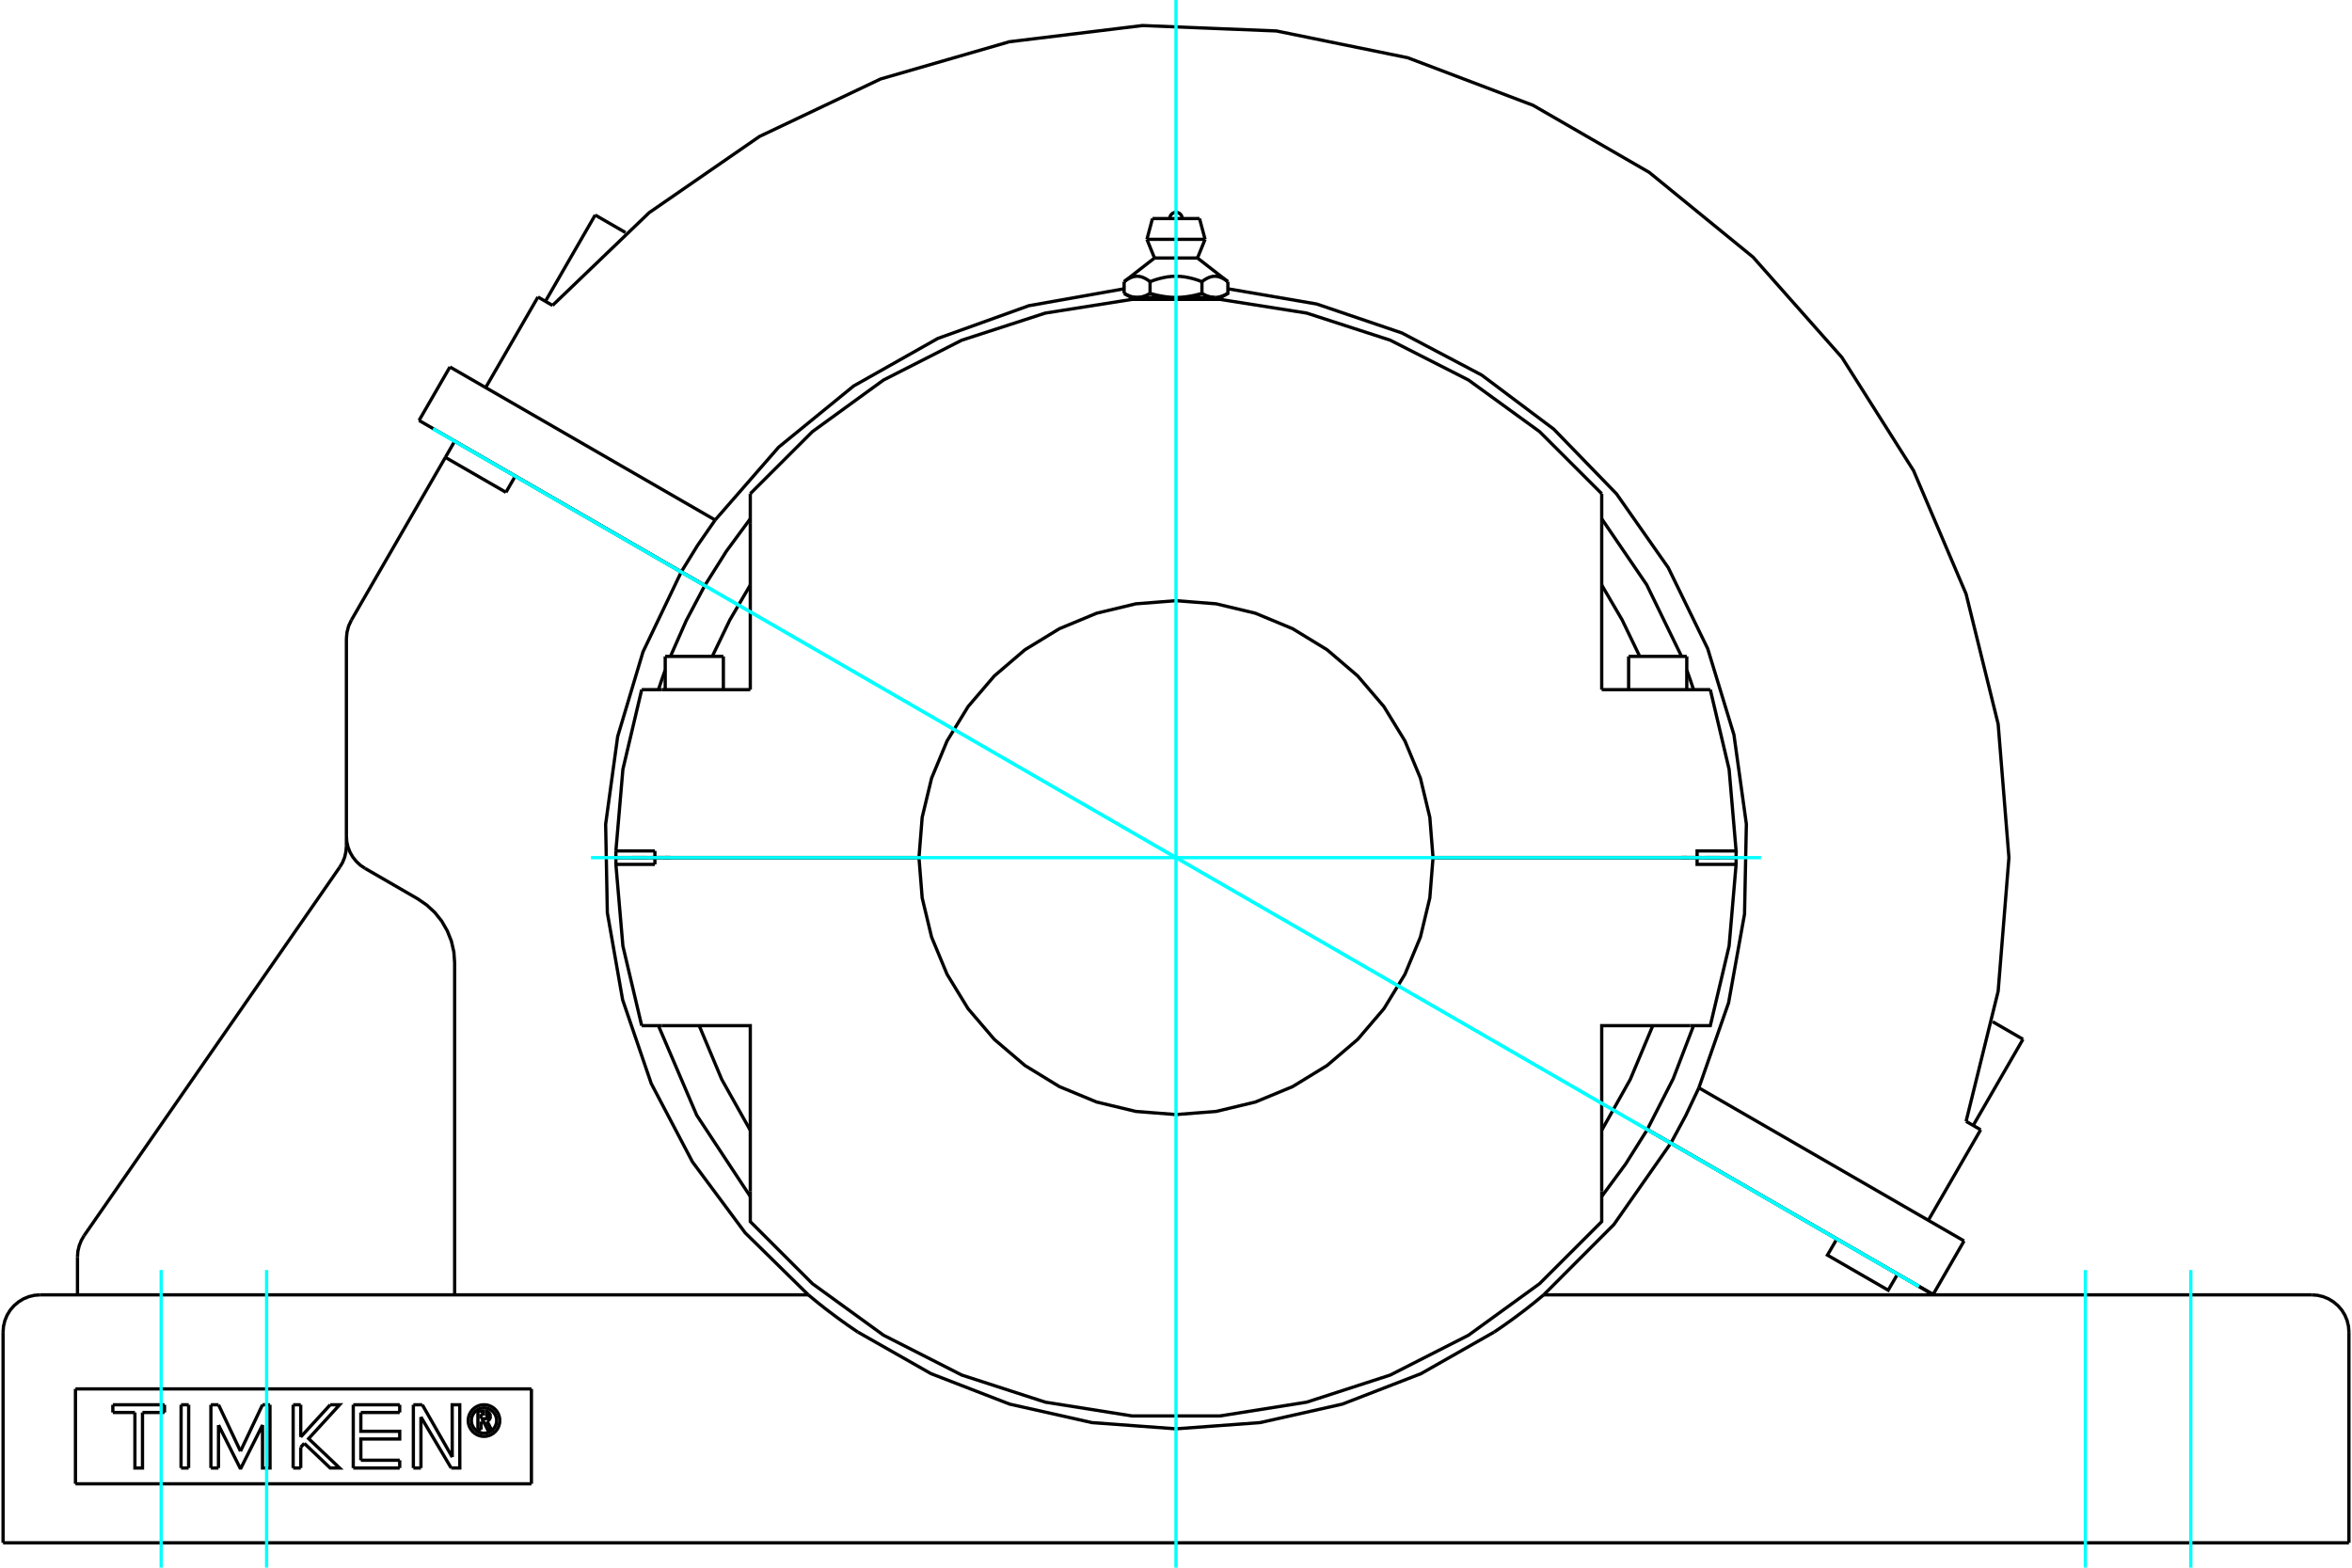 <?xml version="1.0" standalone="no"?>
<!DOCTYPE svg PUBLIC "-//W3C//DTD SVG 1.1//EN"
	"http://www.w3.org/Graphics/SVG/1.1/DTD/svg11.dtd">
<svg xmlns="http://www.w3.org/2000/svg" height="100%" width="100%" viewBox="0 0 36000 24000">
	<rect x="-1800" y="-1200" width="39600" height="26400" style="fill:#FFF"/>
	<g style="fill:none; fill-rule:evenodd" transform="matrix(1 0 0 1 0 0)">
		<g style="fill:none; stroke:#000; stroke-width:50; shape-rendering:geometricPrecision">
			<line x1="9827" y1="13128" x2="9900" y2="13128"/>
			<line x1="26100" y1="13128" x2="26173" y2="13128"/>
			<line x1="9671" y1="13128" x2="9827" y2="13128"/>
			<line x1="26173" y1="13128" x2="26329" y2="13128"/>
			<line x1="25738" y1="13128" x2="25766" y2="13128"/>
			<line x1="26573" y1="13128" x2="25976" y2="13128"/>
			<line x1="21934" y1="13128" x2="25976" y2="13128"/>
			<line x1="25738" y1="13128" x2="26030" y2="13128"/>
			<line x1="25766" y1="13128" x2="25821" y2="13128"/>
			<line x1="9427" y1="13131" x2="10024" y2="13131"/>
			<line x1="14066" y1="13131" x2="10024" y2="13131"/>
			<polyline points="9427,13131 9427,13182 9427,13233"/>
			<line x1="10024" y1="13131" x2="10024" y2="13233"/>
			<line x1="9720" y1="13233" x2="9427" y2="13233"/>
			<line x1="10024" y1="13233" x2="9720" y2="13233"/>
			<polyline points="9427,13233 9534,14482 9822,15702"/>
			<line x1="26573" y1="13233" x2="26280" y2="13233"/>
			<polyline points="25871,15702 26178,15702 26466,14482 26573,13233"/>
			<polyline points="10129,15702 11484,15702 11484,18240"/>
			<polyline points="24516,18240 24516,15702 25871,15702"/>
			<polyline points="26280,13233 25976,13233 25976,13131 21934,13131"/>
			<polyline points="14066,13131 14115,13746 14259,14346 14496,14916 14818,15443 15219,15912 15688,16312 16215,16635 16785,16871 17385,17015 18000,17063 18615,17015 19215,16871 19785,16635 20312,16312 20781,15912 21182,15443 21504,14916 21741,14346 21885,13746 21934,13131"/>
			<line x1="9822" y1="15702" x2="10129" y2="15702"/>
			<polyline points="24516,17304 24953,16525 25298,15702"/>
			<polyline points="10702,15702 11047,16525 11484,17304"/>
			<polyline points="11484,18240 11484,18702 12435,19652 13523,20441 14721,21051 16000,21466 17328,21677 18672,21677 20000,21466 21279,21051 22477,20441 23565,19652 24516,18702 24516,18240"/>
			<polyline points="26573,13233 26573,13182 26573,13131"/>
			<line x1="25976" y1="13131" x2="26573" y2="13131"/>
			<line x1="10129" y1="10558" x2="9822" y2="10558"/>
			<line x1="11484" y1="10558" x2="10129" y2="10558"/>
			<polyline points="24516,7558 23565,6608 22477,5818 21279,5208 20000,4793 18672,4583 17328,4583 16000,4793 14721,5208 13523,5818 12435,6608 11484,7558"/>
			<polyline points="26178,10558 25871,10558 24516,10558"/>
			<line x1="9720" y1="13027" x2="10024" y2="13027"/>
			<line x1="9427" y1="13027" x2="9720" y2="13027"/>
			<line x1="10024" y1="13027" x2="10024" y2="13128"/>
			<polyline points="9427,13027 9427,13077 9427,13128"/>
			<line x1="10024" y1="13128" x2="9427" y2="13128"/>
			<polyline points="9822,10558 9534,11778 9427,13027"/>
			<line x1="10024" y1="13128" x2="14066" y2="13128"/>
			<polyline points="21934,13128 21885,12513 21741,11913 21504,11343 21182,10817 20781,10348 20312,9947 19785,9625 19215,9388 18615,9244 18000,9196 17385,9244 16785,9388 16215,9625 15688,9947 15219,10348 14818,10817 14496,11343 14259,11913 14115,12513 14066,13128"/>
			<polyline points="25976,13128 25976,13027 26280,13027"/>
			<line x1="24516" y1="10558" x2="24516" y2="8019"/>
			<line x1="11484" y1="8019" x2="11484" y2="10558"/>
			<polyline points="26573,13128 26573,13077 26573,13027"/>
			<polyline points="26280,13027 26573,13027 26466,11778 26178,10558"/>
			<polyline points="11484,8956 11171,9491 10902,10049"/>
			<line x1="11484" y1="7558" x2="11484" y2="8019"/>
			<line x1="24516" y1="8019" x2="24516" y2="7558"/>
			<polyline points="25098,10049 24829,9491 24516,8956"/>
			<line x1="10234" y1="13128" x2="10262" y2="13128"/>
			<line x1="10179" y1="13128" x2="10234" y2="13128"/>
			<line x1="9970" y1="13128" x2="10262" y2="13128"/>
			<line x1="24928" y1="10049" x2="25818" y2="10049"/>
			<line x1="10182" y1="10049" x2="11072" y2="10049"/>
			<polyline points="17405,4553 17399,4553 17394,4553 17388,4553 17383,4552 17377,4552 17372,4551 17367,4551 17361,4550 17356,4549 17350,4548 17345,4547 17339,4546 17334,4545 17328,4543 17323,4542 17317,4540 17312,4539 17306,4537 17301,4535 17295,4533 17289,4531 17284,4529 17278,4527 17272,4525 17267,4522 17261,4520 17255,4517 17249,4514 17243,4511 17237,4508 17231,4505 17225,4502 17219,4499 17212,4495 17206,4492"/>
			<polyline points="17603,4492 17597,4495 17591,4499 17584,4502 17578,4505 17572,4508 17566,4511 17560,4514 17554,4517 17549,4520 17543,4522 17537,4525 17531,4527 17526,4529 17520,4531 17514,4533 17509,4535 17503,4537 17497,4539 17492,4540 17486,4542 17481,4543 17475,4545 17470,4546 17464,4547 17459,4548 17454,4549 17448,4550 17443,4551 17437,4551 17432,4552 17426,4552 17421,4553 17416,4553 17410,4553 17405,4553"/>
			<line x1="17603" y1="4492" x2="17603" y2="4312"/>
			<polyline points="17206,4312 17219,4303 17232,4293 17244,4285 17256,4277 17268,4270 17280,4264 17291,4258 17303,4253 17314,4248 17325,4244 17336,4240 17346,4237 17357,4235 17368,4232 17378,4231 17389,4230 17399,4229 17410,4229 17420,4230 17431,4231 17442,4232 17452,4235 17463,4237 17474,4240 17485,4244 17496,4248 17507,4253 17518,4258 17530,4264 17541,4270 17553,4277 17565,4285 17578,4293 17590,4303 17603,4312"/>
			<line x1="17206" y1="4312" x2="17206" y2="4492"/>
			<line x1="17671" y1="3950" x2="18329" y2="3950"/>
			<polyline points="17603,4312 17629,4303 17654,4293 17679,4285 17703,4277 17727,4270 17750,4264 17773,4258 17796,4253 17818,4248 17840,4244 17862,4240 17883,4237 17905,4235 17926,4232 17947,4231 17968,4230 17989,4229 18011,4229 18032,4230 18053,4231 18074,4232 18095,4235 18117,4237 18138,4240 18160,4244 18182,4248 18204,4253 18227,4258 18250,4264 18273,4270 18297,4277 18321,4285 18346,4293 18371,4303 18397,4312 18410,4303 18422,4293 18435,4285 18447,4277 18459,4270 18470,4264 18482,4258 18493,4253 18504,4248 18515,4244 18526,4240 18537,4237 18548,4235 18558,4232 18569,4231 18580,4230 18590,4229 18601,4229 18611,4230 18622,4231 18632,4232 18643,4235 18654,4237 18664,4240 18675,4244 18686,4248 18697,4253 18709,4258 18720,4264 18732,4270 18744,4277 18756,4285 18768,4293 18781,4303 18794,4312"/>
			<polyline points="17405,4553 18000,4553 17989,4553 17978,4553 17967,4553 17956,4552 17946,4552 17935,4551 17924,4551 17913,4550 17902,4549 17891,4548 17880,4547 17869,4546 17858,4545 17848,4543 17836,4542 17825,4540 17814,4539 17803,4537 17792,4535 17781,4533 17770,4531 17758,4529 17747,4527 17735,4525 17724,4522 17712,4520 17700,4517 17689,4514 17677,4511 17665,4508 17653,4505 17640,4502 17628,4499 17616,4495 17603,4492"/>
			<line x1="17313" y1="4553" x2="17405" y2="4553"/>
			<polyline points="18794,4312 18794,4492 18788,4495 18781,4499 18775,4502 18769,4505 18763,4508 18757,4511 18751,4514 18745,4517 18739,4520 18733,4522 18728,4525 18722,4527 18716,4529 18711,4531 18705,4533 18699,4535 18694,4537 18688,4539 18683,4540 18677,4542 18672,4543 18666,4545 18661,4546 18655,4547 18650,4548 18644,4549 18639,4550 18633,4551 18628,4551 18623,4552 18617,4552 18612,4553 18606,4553 18601,4553 18595,4553 18687,4553"/>
			<polyline points="18595,4553 18590,4553 18584,4553 18579,4553 18574,4552 18568,4552 18563,4551 18557,4551 18552,4550 18546,4549 18541,4548 18536,4547 18530,4546 18525,4545 18519,4543 18514,4542 18508,4540 18503,4539 18497,4537 18491,4535 18486,4533 18480,4531 18474,4529 18469,4527 18463,4525 18457,4522 18451,4520 18446,4517 18440,4514 18434,4511 18428,4508 18422,4505 18416,4502 18409,4499 18403,4495 18397,4492"/>
			<polyline points="18397,4312 18397,4492 18384,4495 18372,4499 18360,4502 18347,4505 18335,4508 18323,4511 18311,4514 18300,4517 18288,4520 18276,4522 18265,4525 18253,4527 18242,4529 18230,4531 18219,4533 18208,4535 18197,4537 18186,4539 18175,4540 18164,4542 18152,4543 18142,4545 18131,4546 18120,4547 18109,4548 18098,4549 18087,4550 18076,4551 18065,4551 18054,4552 18044,4552 18033,4553 18022,4553 18011,4553 18000,4553 18595,4553"/>
			<line x1="17555" y1="3664" x2="18445" y2="3664"/>
			<line x1="17640" y1="3346" x2="18360" y2="3346"/>
			<line x1="9110" y1="3292" x2="9574" y2="3560"/>
			<line x1="30500" y1="15642" x2="30964" y2="15910"/>
			<line x1="10428" y1="8754" x2="10789" y2="8962"/>
			<line x1="6414" y1="6437" x2="10428" y2="8754"/>
			<polyline points="25214,17291 25575,17499 29589,19817"/>
			<line x1="30062" y1="18998" x2="29589" y2="19817"/>
			<line x1="26003" y1="16654" x2="30062" y2="18998"/>
			<polyline points="25575,17499 25800,17083 26003,16654"/>
			<line x1="6887" y1="5618" x2="6414" y2="6437"/>
			<polyline points="10946,7961 10676,8351 10428,8754"/>
			<line x1="6887" y1="5618" x2="10946" y2="7961"/>
			<polyline points="26003,16654 26458,15352 26702,13994 26730,12615 26540,11249 26138,9930 25534,8690 24742,7560 23782,6570 22679,5742 21459,5098 20153,4654 18794,4421"/>
			<polyline points="17206,4421 15748,4680 14355,5181 13066,5909 11919,6845 10946,7961"/>
			<polyline points="11484,7942 11118,8439 10789,8962"/>
			<polyline points="25738,10049 25204,8951 24516,7942"/>
			<polyline points="25922,10558 25871,10407 25818,10257"/>
			<polyline points="25214,17291 25610,16515 25922,15702"/>
			<line x1="30316" y1="17296" x2="29515" y2="18682"/>
			<line x1="30093" y1="17167" x2="30316" y2="17296"/>
			<polyline points="30093,17167 30584,15175 30749,13130 30584,11085 30093,9093 29289,7205 28192,5471 26831,3935 25242,2638 23465,1612 21547,884 19537,474 17487,391 15450,639 13479,1209 11625,2089 9937,3255 8457,4676"/>
			<line x1="8234" y1="4547" x2="8457" y2="4676"/>
			<line x1="8234" y1="4547" x2="7434" y2="5933"/>
			<line x1="1155" y1="21263" x2="1155" y2="22716"/>
			<line x1="8134" y1="22716" x2="1155" y2="22716"/>
			<line x1="8134" y1="21263" x2="8134" y2="22716"/>
			<line x1="1155" y1="21263" x2="8134" y2="21263"/>
			<polyline points="7650,21748 7647,21710 7638,21673 7624,21638 7604,21605 7579,21576 7551,21552 7518,21532 7483,21517 7446,21508 7408,21506 7370,21508 7334,21517 7298,21532 7266,21552 7237,21576 7213,21605 7193,21638 7178,21673 7169,21710 7166,21748 7169,21785 7178,21822 7193,21857 7213,21890 7237,21919 7266,21943 7298,21963 7334,21978 7370,21987 7408,21990 7446,21987 7483,21978 7518,21963 7551,21943 7579,21919 7604,21890 7624,21857 7638,21822 7647,21785 7650,21748"/>
			<polyline points="7602,21748 7600,21717 7592,21688 7581,21660 7565,21634 7545,21611 7522,21591 7496,21575 7468,21563 7439,21556 7408,21554 7378,21556 7348,21563 7320,21575 7295,21591 7271,21611 7252,21634 7236,21660 7224,21688 7217,21717 7215,21748 7217,21778 7224,21807 7236,21835 7252,21861 7271,21884 7295,21904 7320,21920 7348,21932 7378,21939 7408,21941 7439,21939 7468,21932 7496,21920 7522,21904 7545,21884 7565,21861 7581,21835 7592,21807 7600,21778 7602,21748"/>
			<line x1="6464" y1="21506" x2="6922" y2="22307"/>
			<line x1="6327" y1="21506" x2="6464" y2="21506"/>
			<line x1="6327" y1="22474" x2="6327" y2="21506"/>
			<line x1="6443" y1="22474" x2="6327" y2="22474"/>
			<line x1="6443" y1="21693" x2="6443" y2="22474"/>
			<line x1="6906" y1="22474" x2="6443" y2="21693"/>
			<polyline points="6922,22307 6921,21506 7037,21506 7038,22474 6906,22474"/>
			<line x1="4603" y1="21999" x2="5054" y2="21506"/>
			<line x1="4603" y1="21506" x2="4603" y2="21999"/>
			<line x1="4487" y1="21506" x2="4603" y2="21506"/>
			<line x1="4487" y1="22474" x2="4487" y2="21506"/>
			<line x1="4603" y1="22474" x2="4487" y2="22474"/>
			<line x1="4603" y1="22156" x2="4603" y2="22474"/>
			<line x1="4658" y1="22097" x2="4603" y2="22156"/>
			<polyline points="5054,21506 5198,21506 4724,22024 5198,22474 5054,22474 4658,22097"/>
			<line x1="2887" y1="22474" x2="2771" y2="22474"/>
			<line x1="2888" y1="21506" x2="2887" y2="22474"/>
			<line x1="2772" y1="21506" x2="2888" y2="21506"/>
			<line x1="2771" y1="22474" x2="2772" y2="21506"/>
			<line x1="2518" y1="21624" x2="2181" y2="21624"/>
			<line x1="2518" y1="21506" x2="2518" y2="21624"/>
			<line x1="1727" y1="21506" x2="2518" y2="21506"/>
			<line x1="1727" y1="21624" x2="1727" y2="21506"/>
			<line x1="2065" y1="21624" x2="1727" y2="21624"/>
			<polyline points="2181,21624 2181,22474 2065,22474 2065,21624"/>
			<line x1="4018" y1="21506" x2="4132" y2="21506"/>
			<line x1="3681" y1="22217" x2="4018" y2="21506"/>
			<line x1="3345" y1="21506" x2="3681" y2="22217"/>
			<line x1="3228" y1="21506" x2="3345" y2="21506"/>
			<line x1="3228" y1="22474" x2="3228" y2="21506"/>
			<line x1="3344" y1="22474" x2="3228" y2="22474"/>
			<line x1="3345" y1="21817" x2="3344" y2="22474"/>
			<polyline points="4132,21506 4133,22474 4018,22474 4018,21817 3688,22474 3675,22474 3345,21817"/>
			<line x1="6118" y1="21624" x2="5523" y2="21624"/>
			<line x1="6118" y1="21506" x2="6118" y2="21624"/>
			<line x1="5407" y1="21506" x2="6118" y2="21506"/>
			<line x1="5407" y1="22474" x2="5407" y2="21506"/>
			<line x1="6118" y1="22474" x2="5407" y2="22474"/>
			<line x1="6118" y1="22355" x2="6118" y2="22474"/>
			<line x1="5523" y1="22355" x2="6118" y2="22355"/>
			<polyline points="5523,21624 5523,21912 6118,21912 6118,22030 5523,22030 5523,22355"/>
			<line x1="7361" y1="21648" x2="7361" y2="21719"/>
			<line x1="7424" y1="21648" x2="7361" y2="21648"/>
			<polyline points="7461,21683 7460,21677 7459,21672 7457,21667 7453,21662 7450,21658 7445,21654 7441,21652 7435,21649 7430,21648 7424,21648"/>
			<line x1="7506" y1="21683" x2="7461" y2="21683"/>
			<polyline points="7506,21683 7505,21670 7502,21657 7496,21645 7489,21634 7480,21625 7470,21616 7459,21610 7446,21606 7434,21603 7420,21603"/>
			<line x1="7315" y1="21603" x2="7420" y2="21603"/>
			<line x1="7315" y1="21886" x2="7315" y2="21603"/>
			<line x1="7363" y1="21886" x2="7315" y2="21886"/>
			<line x1="7363" y1="21764" x2="7363" y2="21886"/>
			<polyline points="7361,21719 7425,21719 7431,21719 7436,21717 7441,21715 7446,21712 7450,21709 7454,21705 7457,21700 7459,21695 7460,21690 7461,21684 7506,21684"/>
			<polyline points="7456,21758 7468,21752 7479,21744 7488,21734 7496,21723 7501,21710 7505,21697 7506,21684"/>
			<polyline points="7456,21758 7523,21891 7466,21891 7402,21764 7363,21764"/>
			<line x1="47" y1="23619" x2="47" y2="20392"/>
			<polyline points="5378,9494 5336,9584 5311,9680 5302,9778"/>
			<line x1="5302" y1="12801" x2="5302" y2="9778"/>
			<polyline points="5302,12951 5302,12801 5308,12886 5327,12969 5358,13048 5401,13122 5454,13188 5516,13246 5587,13294"/>
			<polyline points="6959,19823 6959,14744 6947,14574 6909,14408 6846,14250 6761,14102 6655,13969 6530,13854 6390,13758 5587,13294"/>
			<polyline points="5200,13276 5244,13202 5276,13122 5295,13037 5302,12951"/>
			<line x1="1287" y1="18917" x2="5200" y2="13276"/>
			<polyline points="1287,18917 1244,18991 1212,19072 1192,19156 1186,19242"/>
			<line x1="1186" y1="19823" x2="1186" y2="19242"/>
			<line x1="29044" y1="19506" x2="29593" y2="19823"/>
			<line x1="25573" y1="17502" x2="25213" y2="17294"/>
			<line x1="28114" y1="18969" x2="25573" y2="17502"/>
			<line x1="29044" y1="19506" x2="28114" y2="18969"/>
			<line x1="7744" y1="7537" x2="6817" y2="7002"/>
			<line x1="5378" y1="9494" x2="6817" y2="7002"/>
			<polyline points="10427,8757 9842,9979 9454,11276 9270,12618 9296,13972 9530,15306 9968,16588 10598,17786 11406,18874 12372,19823"/>
			<polyline points="10427,8757 7886,7290 7744,7537"/>
			<polyline points="35953,23619 35384,23619 616,23619 47,23619"/>
			<line x1="35953" y1="23619" x2="35953" y2="20392"/>
			<polyline points="23628,19823 23627,19824 23623,19827 23617,19832 23609,19838 23599,19847 23587,19857 23572,19869 23557,19882 23539,19896 23521,19912 23501,19927 23481,19944 23460,19961 23438,19978 23416,19995 23393,20014 23369,20033 23344,20052 23319,20071 23293,20091 23266,20111 23239,20131 23212,20152 23184,20172 23156,20193 23128,20213 23099,20234 23070,20254 23042,20275 23013,20295 22984,20315 22955,20335 22927,20354 22899,20373 22871,20392"/>
			<line x1="23628" y1="19823" x2="35384" y2="19823"/>
			<polyline points="13129,20392 13101,20373 13073,20354 13045,20335 13016,20315 12987,20295 12958,20275 12930,20254 12901,20234 12872,20213 12844,20193 12816,20172 12788,20152 12761,20131 12734,20111 12707,20091 12681,20071 12656,20052 12631,20033 12607,20014 12584,19995 12562,19978 12540,19961 12519,19944 12499,19927 12479,19912 12461,19896 12443,19882 12428,19869 12413,19857 12401,19847 12391,19838 12383,19832 12377,19827 12373,19824 12372,19823"/>
			<line x1="616" y1="19823" x2="12372" y2="19823"/>
			<polyline points="13129,20392 14251,21030 15454,21496 16713,21779 18000,21874 19287,21779 20546,21496 21749,21030 22871,20392"/>
			<line x1="6817" y1="7002" x2="6959" y2="6755"/>
			<line x1="7886" y1="7290" x2="6959" y2="6755"/>
			<polyline points="29044,19506 28901,19752 27971,19215 28114,18969"/>
			<polyline points="23628,19823 24702,18747 25573,17502"/>
			<polyline points="24516,18317 24883,17819 25213,17294"/>
			<polyline points="10078,15702 10664,17073 11484,18317"/>
			<polyline points="10182,10257 10129,10407 10078,10558"/>
			<polyline points="10787,8965 10505,9498 10262,10049"/>
			<line x1="10787" y1="8965" x2="10427" y2="8757"/>
			<line x1="25627" y1="13131" x2="25627" y2="13128"/>
			<line x1="24928" y1="10049" x2="24928" y2="10558"/>
			<line x1="25818" y1="10558" x2="25818" y2="10049"/>
			<line x1="10881" y1="13131" x2="10881" y2="13128"/>
			<line x1="10182" y1="10049" x2="10182" y2="10558"/>
			<line x1="11072" y1="10558" x2="11072" y2="10049"/>
			<polyline points="18095,3346 18094,3331 18091,3316 18085,3303 18077,3290 18067,3279 18056,3269 18043,3261 18029,3255 18015,3252 18000,3251 17985,3252 17971,3255 17957,3261 17944,3269 17933,3279 17923,3290 17915,3303 17909,3316 17906,3331 17905,3346"/>
			<line x1="17671" y1="3950" x2="17206" y2="4312"/>
			<line x1="18794" y1="4312" x2="18329" y2="3950"/>
			<line x1="17206" y1="4492" x2="17313" y2="4553"/>
			<line x1="18687" y1="4553" x2="18794" y2="4492"/>
			<line x1="17382" y1="4553" x2="17382" y2="4579"/>
			<line x1="18618" y1="4579" x2="18618" y2="4553"/>
			<line x1="17555" y1="3664" x2="17671" y2="3950"/>
			<line x1="18329" y1="3950" x2="18445" y2="3664"/>
			<line x1="17640" y1="3346" x2="17555" y2="3664"/>
			<line x1="18445" y1="3664" x2="18360" y2="3346"/>
			<line x1="8724" y1="7774" x2="8725" y2="7771"/>
			<line x1="9110" y1="3292" x2="8348" y2="4613"/>
			<line x1="30202" y1="17230" x2="30964" y2="15910"/>
			<polyline points="616,19823 527,19830 440,19851 358,19885 282,19932 214,19990 156,20057 109,20134 75,20216 54,20303 47,20392"/>
			<polyline points="35953,20392 35946,20303 35925,20216 35891,20134 35844,20057 35786,19990 35718,19932 35642,19885 35560,19851 35473,19830 35384,19823"/>
		</g>
		<g style="fill:none; stroke:#0FF; stroke-width:50; shape-rendering:geometricPrecision">
			<line x1="18000" y1="24000" x2="18000" y2="0"/>
			<line x1="9046" y1="13130" x2="26954" y2="13130"/>
			<line x1="29371" y1="19694" x2="6629" y2="6565"/>
			<line x1="29371" y1="19694" x2="6629" y2="6565"/>
			<line x1="2467" y1="23999" x2="2467" y2="19443"/>
			<line x1="33533" y1="23999" x2="33533" y2="19443"/>
			<line x1="4081" y1="23999" x2="4081" y2="19443"/>
			<line x1="31919" y1="23999" x2="31919" y2="19443"/>
		</g>
	</g>
</svg>
